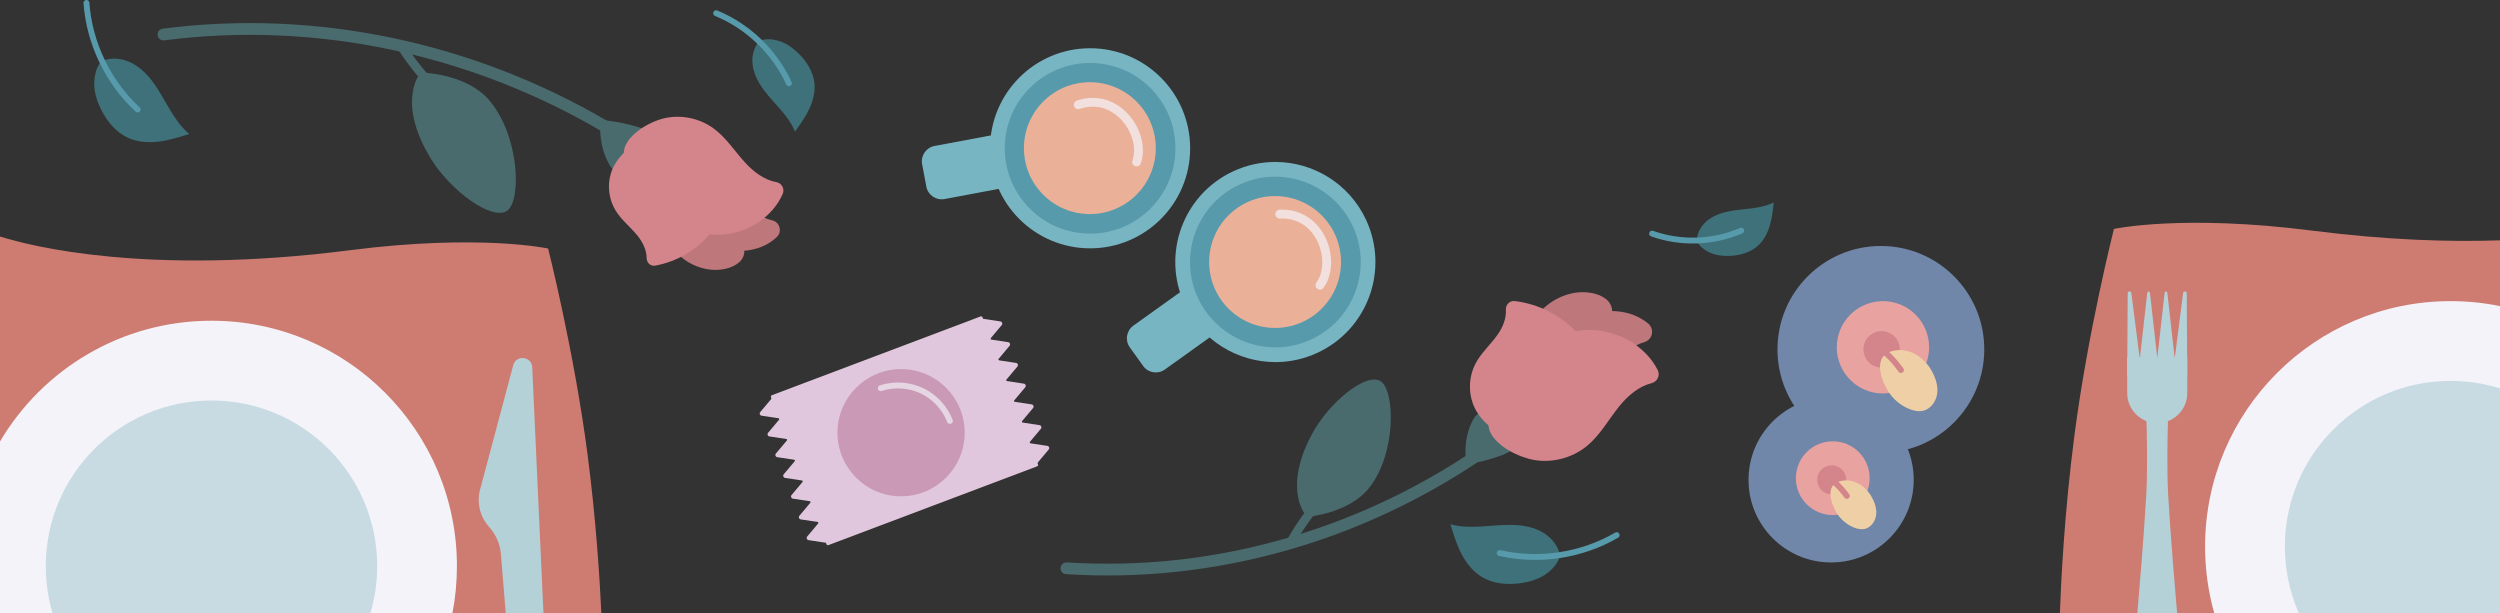 <?xml version="1.0" encoding="UTF-8"?>
<svg id="Layer_2" data-name="Layer 2" xmlns="http://www.w3.org/2000/svg" viewBox="0 0 793.679 194.719">
  <rect x="0" y="0" width="793.679" height="194.719" fill="#333333" stroke="none"/>
  <defs>
    <style>
      .cls-1 {
        stroke-width: 3.733px;
      }

      .cls-1, .cls-2 {
        stroke: #496b6e;
      }

      .cls-1, .cls-2, .cls-3, .cls-4, .cls-5, .cls-6 {
        fill: none;
        stroke-miterlimit: 10;
      }

      .cls-1, .cls-2, .cls-3, .cls-4, .cls-5, .cls-6, .cls-7 {
        stroke-linecap: round;
      }

      .cls-2, .cls-4 {
        stroke-width: 2.8px;
      }

      .cls-3 {
        stroke: #579aab;
      }

      .cls-3, .cls-5, .cls-6 {
        stroke-width: 1.867px;
      }

      .cls-4 {
        opacity: .72;
      }

      .cls-4, .cls-5 {
        stroke: #f4f3fa;
      }

      .cls-8 {
        fill: #77b5c3;
      }

      .cls-5 {
        opacity: .66;
      }

      .cls-9 {
        fill: #ce7c72;
      }

      .cls-10 {
        fill: #f4f3fa;
      }

      .cls-6 {
        stroke: #d4848b;
      }

      .cls-11 {
        fill: #496b6e;
      }

      .cls-12 {
        fill: #7187aa;
      }

      .cls-13 {
        fill: #d4848b;
      }

      .cls-14 {
        fill: #eab198;
      }

      .cls-15, .cls-16 {
        fill: #b4d1d8;
      }

      .cls-17, .cls-7 {
        fill: #e1c7dd;
      }

      .cls-18 {
        fill: #579aab;
      }

      .cls-16 {
        opacity: .68;
      }

      .cls-19 {
        fill: #c999b5;
      }

      .cls-20 {
        fill: #3e7179;
      }

      .cls-21 {
        fill: #e8a2a0;
      }

      .cls-7 {
        stroke: #e1c7dd;
        stroke-linejoin: round;
        stroke-width: .933px;
      }

      .cls-22 {
        fill: #efd0a6;
      }

      .cls-23 {
        fill: #be777b;
      }
    </style>
  </defs>
  <g id="Layer_2-2" data-name="Layer 2">
    <g>
      <g>
        <path class="cls-20" d="m542.204,69.884c1.918-1.495,4.284-2.314,6.668-2.79s4.82-.632,7.231-.946c2.411-.314,4.835-.797,7.015-1.874-.274,2.494-.552,5.005-1.276,7.407s-1.93,4.716-3.803,6.386c-2.405,2.143-5.709,3.042-8.928,3.169-2.074.081-4.193-.139-6.102-.954-1.598-.683-4.419-2.511-4.256-4.497.192-2.342,1.633-4.484,3.45-5.9Z"/>
        <path class="cls-3" d="m524.49,74.164c9.102,3.248,19.433,2.903,28.298-.945"/>
      </g>
      <g>
        <path class="cls-9" d="m190.913,194.719H0v-119.626c9.856,3.089,46.928,12.554,111.225,4.331,40.983-5.245,62.785-.523,62.785-.523,0,0,8.223,32.452,12.516,65.343,2.66,20.421,3.855,39.181,4.387,50.475Z"/>
        <g>
          <path class="cls-10" d="m145.059,179.748c0,5.124-.495,10.126-1.437,14.971H0v-54.554c13.561-22.951,38.547-38.341,67.135-38.341,43.036,0,77.924,34.888,77.924,77.924Z"/>
          <path class="cls-16" d="m119.747,179.748c0,5.208-.756,10.229-2.165,14.971H16.697c-1.409-4.741-2.165-9.763-2.165-14.971,0-29.055,23.557-52.603,52.603-52.603,29.055,0,52.612,23.548,52.612,52.603Z"/>
        </g>
        <path class="cls-15" d="m172.536,194.719h-11.975l-1.531-18.76c-.261-3.229-1.587-6.281-3.752-8.689-2.165-2.389-3.304-5.46-3.304-8.587,0-1.353.215-2.725.653-4.051l10.313-38.687c.896-3.388,5.861-2.856,6.02.644l3.575,78.13Z"/>
        <path class="cls-9" d="m793.679,76.297v118.422h-139.72c.327-9.464,1.391-31.864,4.639-56.7,4.284-32.882,12.516-65.343,12.516-65.343,0,0,21.793-4.713,62.785.523,23.585,3.015,43.512,3.659,59.78,3.099Z"/>
        <g>
          <path class="cls-10" d="m777.98,95.599c-43.036,0-77.924,34.888-77.924,77.924,0,7.345,1.017,14.458,2.921,21.196h90.701v-97.533c-5.068-1.045-10.323-1.587-15.699-1.587Z"/>
          <path class="cls-16" d="m793.679,123.3v71.419h-63.849c-2.865-6.487-4.452-13.655-4.452-21.196,0-29.045,23.548-52.603,52.603-52.603,5.469,0,10.743.831,15.699,2.38Z"/>
        </g>
        <g>
          <rect class="cls-7" x="251.729" y="111.798" width="70.838" height="49.928" transform="translate(-29.795 110.211) rotate(-20.679)"/>
          <circle class="cls-19" cx="286.064" cy="137.37" r="20.194"/>
          <g>
            <path class="cls-17" d="m317.607,102.047l-5.882-.891,1.243,3.292,1.243,3.292,3.826-4.555c.35-.417.109-1.057-.43-1.138Z"/>
            <path class="cls-17" d="m320.092,108.632l-5.882-.891,1.243,3.292,1.243,3.292,3.826-4.555c.35-.417.109-1.057-.43-1.138Z"/>
            <path class="cls-17" d="m322.577,115.216l-5.882-.891,1.243,3.292,1.243,3.292,3.826-4.555c.35-.417.109-1.057-.43-1.138Z"/>
            <path class="cls-17" d="m325.062,121.8l-5.882-.891,1.243,3.292,1.243,3.292,3.826-4.555c.35-.417.109-1.057-.43-1.138Z"/>
            <path class="cls-17" d="m327.548,128.385l-5.882-.891,1.243,3.292,1.243,3.292,3.826-4.555c.35-.417.109-1.057-.43-1.138Z"/>
            <path class="cls-17" d="m330.033,134.969l-5.882-.891,1.243,3.292,1.243,3.292,3.826-4.555c.35-.417.109-1.057-.43-1.138Z"/>
            <path class="cls-17" d="m332.518,141.553l-5.882-.891,1.243,3.292,1.243,3.292,3.826-4.555c.35-.417.109-1.057-.43-1.138Z"/>
          </g>
          <g>
            <path class="cls-17" d="m241.347,130.831l3.826-4.555,1.243,3.292,1.243,3.292-5.882-.891c-.538-.082-.78-.721-.43-1.138Z"/>
            <path class="cls-17" d="m243.832,137.416l3.826-4.555,1.243,3.292,1.243,3.292-5.882-.891c-.538-.082-.78-.721-.43-1.138Z"/>
            <path class="cls-17" d="m246.317,144l3.826-4.555,1.243,3.292,1.243,3.292-5.882-.891c-.538-.082-.78-.721-.43-1.138Z"/>
            <path class="cls-17" d="m248.803,150.584l3.826-4.555,1.243,3.292,1.243,3.292-5.882-.891c-.538-.082-.78-.721-.43-1.138Z"/>
            <path class="cls-17" d="m251.288,157.169l3.826-4.555,1.243,3.292,1.243,3.292-5.882-.891c-.538-.082-.78-.721-.43-1.138Z"/>
            <path class="cls-17" d="m253.773,163.753l3.826-4.555,1.243,3.292,1.243,3.292-5.882-.891c-.538-.082-.78-.721-.43-1.138Z"/>
            <path class="cls-17" d="m256.258,170.337l3.826-4.555,1.243,3.292,1.243,3.292-5.882-.891c-.538-.082-.78-.721-.43-1.138Z"/>
          </g>
          <path class="cls-5" d="m279.615,123.233c4.242-1.39,9.013-1.09,13.048.82,4.035,1.91,7.29,5.41,8.904,9.573"/>
        </g>
        <g>
          <g>
            <g>
              <circle class="cls-18" cx="346.075" cy="47.077" r="29.428"/>
              <path class="cls-8" d="m346.075,19.982c14.94,0,27.095,12.155,27.095,27.095,0,14.94-12.155,27.095-27.095,27.095s-27.095-12.155-27.095-27.095c0-14.94,12.155-27.095,27.095-27.095m0-4.667c-17.542,0-31.762,14.22-31.762,31.762,0,17.542,14.22,31.762,31.762,31.762s31.762-14.22,31.762-31.762c0-17.542-14.22-31.762-31.762-31.762h0Z"/>
            </g>
            <path class="cls-8" d="m298.132,44.715h20.99v17.146h-20.99c-2.725,0-4.937-2.212-4.937-4.937v-7.271c0-2.725,2.212-4.937,4.937-4.937Z" transform="translate(-4.577 57.319) rotate(-10.617)"/>
          </g>
          <circle class="cls-14" cx="345.998" cy="47.029" r="20.932"/>
          <path class="cls-4" d="m342.313,33.263c12.456-4.242,21.648,9.545,18.513,18.156"/>
        </g>
        <g>
          <g>
            <g>
              <path class="cls-18" d="m404.912,112.624c-11.403,0-21.882-6.677-26.696-17.009-6.853-14.708-.461-32.25,14.248-39.103,3.932-1.832,8.106-2.761,12.407-2.761,11.403,0,21.883,6.676,26.696,17.008,6.853,14.709.461,32.251-14.248,39.104-3.932,1.832-8.106,2.761-12.407,2.761Z"/>
              <path class="cls-8" d="m404.872,56.085h-0c10.499.001,20.149,6.148,24.581,15.66,3.056,6.56,3.375,13.918.897,20.718-2.478,6.8-7.455,12.228-14.015,15.284-3.621,1.687-7.464,2.542-11.422,2.542-10.5,0-20.149-6.147-24.581-15.66-6.309-13.543-.425-29.694,13.118-36.003,3.621-1.687,7.464-2.542,11.422-2.542m-.001-4.667c-4.491,0-9.053.957-13.393,2.979-15.901,7.408-22.785,26.303-15.377,42.204,5.386,11.562,16.845,18.356,28.811,18.356,4.491,0,9.054-.957,13.393-2.979,15.901-7.408,22.785-26.303,15.377-42.204-5.386-11.562-16.845-18.356-28.811-18.356h0Z"/>
            </g>
            <path class="cls-8" d="m363.306,97.102h20.99v17.146h-20.99c-2.725,0-4.937-2.212-4.937-4.937v-7.271c0-2.725,2.212-4.937,4.937-4.937Z" transform="translate(7.879 235.894) rotate(-35.597)"/>
          </g>
          <circle class="cls-14" cx="404.802" cy="83.177" r="20.932"/>
          <path class="cls-4" d="m406.29,67.979c13.144-.624,18.154,15.171,12.755,22.576"/>
        </g>
        <g>
          <g>
            <path class="cls-15" d="m675.326,113.361h19.064v11.438c0,5.261-4.271,9.532-9.532,9.532h-0c-5.261,0-9.532-4.271-9.532-9.532v-11.438h0Z"/>
            <path class="cls-15" d="m694.39,119.08l-.165-25.984c-.008-.719-1.06-.78-1.151-.067l-3.254,25.451,4.57.599Z"/>
            <path class="cls-15" d="m690.93,118.466h-6.588l2.857-25.445c.038-.313.228-.474.437-.496.209.022.399.183.437.496l2.857,25.445Z"/>
            <path class="cls-15" d="m685.413,118.466h-6.588l2.857-25.445c.038-.313.228-.474.437-.496.209.022.399.183.437.496l2.857,25.445Z"/>
            <path class="cls-15" d="m675.326,119.08l.165-25.984c.008-.719,1.06-.78,1.151-.067l3.254,25.451-4.57.599Z"/>
          </g>
          <path class="cls-15" d="m691.171,194.719h-12.628c.756-9.259,1.867-21.383,2.819-37.259.485-8.073.215-19.534.093-23.753-.037-1.045-.056-1.643-.056-1.643h6.916s-.019.597-.056,1.643c-.121,4.219-.392,15.68.093,23.753.952,15.867,2.063,28,2.819,37.259Z"/>
        </g>
        <g>
          <circle class="cls-12" cx="597.124" cy="110.919" r="32.826"/>
          <circle class="cls-21" cx="597.78" cy="110.258" r="14.655"/>
          <circle class="cls-13" cx="597.363" cy="110.919" r="5.779"/>
          <path class="cls-22" d="m599.308,124.012c1.563,2.579,3.965,4.641,6.752,5.794,1.419.587,2.998.944,4.493.593,2.581-.606,4.308-3.268,4.502-5.912s-.865-5.231-2.235-7.502c-1.213-2.012-5.707-7.197-12.141-5.529-5.901,1.53-3.803,8.543-1.371,12.557Z"/>
          <path class="cls-6" d="m595.079,109.993c4.083,1.017,8.573,7.771,8.444,7.528"/>
        </g>
        <g>
          <circle class="cls-12" cx="581.327" cy="152.338" r="26.222"/>
          <circle class="cls-21" cx="581.851" cy="151.81" r="11.707"/>
          <circle class="cls-13" cx="581.518" cy="152.338" r="4.616"/>
          <path class="cls-22" d="m583.071,162.798c1.248,2.06,3.167,3.707,5.394,4.628,1.134.469,2.395.754,3.59.474,2.062-.484,3.442-2.61,3.596-4.723s-.691-4.179-1.785-5.993c-.969-1.607-4.559-5.749-9.699-4.417-4.714,1.222-3.038,6.824-1.095,10.031Z"/>
          <path class="cls-6" d="m579.694,151.599c3.262.812,6.848,6.208,6.746,6.014"/>
        </g>
        <g>
          <path class="cls-20" d="m42.102,20.149c2.839,1.529,5.098,3.963,6.95,6.604s3.343,5.513,5.012,8.272,3.551,5.444,6.024,7.514c-3.174 1-6.37,2.005-9.673,2.409-3.303.404-6.756.178-9.783-1.204-3.887-1.774-6.744-5.304-8.617-9.144-1.207-2.474-2.072-5.164-2.102-7.917-.025-2.305.686-6.706,3.184-7.569,2.946-1.018,6.316-.414,9.006,1.035Z"/>
          <path class="cls-3" d="m27.442.933c.921,12.784,6.86,25.139,16.268,33.844"/>
        </g>
        <g>
          <path class="cls-20" d="m239.029,21.221c.481,2.711,1.851,5.194,3.497,7.401,1.646,2.207,3.577,4.184,5.368,6.275s3.465,4.334,4.483,6.893c1.659-2.307,3.328-4.63,4.539-7.2s1.95-5.431,1.639-8.255c-.4-3.626-2.498-6.886-5.111-9.432-1.684-1.64-3.634-3.061-5.858-3.821-1.863-.637-5.621-1.236-6.989.559-1.613,2.117-2.024,5.011-1.568,7.579Z"/>
          <path class="cls-3" d="m227.365,4.196c10.12,4.164,18.552,12.283,23.096,22.239"/>
        </g>
        <g>
          <path class="cls-20" d="m489.1,168.641c-2.865-1.48-6.15-1.97-9.374-2.008-3.225-.038-6.437.354-9.657.534s-6.498.143-9.602-.729c.967,3.184,1.942,6.389,3.473,9.344s3.668,5.676,6.518,7.395c3.659,2.206,8.185,2.571,12.412,1.949,2.724-.401,5.432-1.206,7.721-2.735,1.917-1.281,5.147-4.353,4.449-6.902-.823-3.006-3.224-5.446-5.939-6.848Z"/>
          <path class="cls-3" d="m513.238,169.891c-11.071,6.458-24.622,8.532-37.118,5.683"/>
        </g>
        <path class="cls-2" d="m409.618,172.445c3.595-6.597,8.2-12.643,13.605-17.861"/>
        <g>
          <path class="cls-11" d="m465.579,147.373c3.896-.543,7.73-1.528,11.404-2.932,2.228-.851,4.699-2.241,4.995-4.608.285-2.284-1.632-4.217-3.526-5.524-2.866-1.978-7.99-5.689-10.486-1.584-2.556,4.202-3.241,9.876-2.387,14.648Z"/>
          <g>
            <path class="cls-23" d="m501.962,100.476c4.594-1.6,9.615-2.313,14.348-1.187,2.524.6,4.949,1.779,6.944,3.431,2.068,1.713,1.436,5.056-1.128,5.854-2.562.797-5.001,2.288-7.224,3.838-3.674,2.563-7.387,5.474-11.823,6.096-3.438.482-7.061-.557-9.722-2.786-.695-.582-1.651-1.63-2.491-2.841-1.907-2.749-.945-6.556,1.986-8.169,2.93-1.613,5.941-3.132,9.11-4.235Z"/>
            <path class="cls-23" d="m491.166,96.903c4.328-3.469,10.294-5.142,15.598-3.522,1.474.45,2.915,1.172,3.907,2.351s1.458,2.88.888,4.312c-.355.891-1.056,1.591-1.739,2.265-2.088,2.058-4.175,4.116-6.263,6.175-2.376,2.343-4.866,4.758-8.026,5.831-3.413,1.16-11.605.206-12.621-4.292-.452-2,1.827-5.246,2.825-6.864,1.457-2.361,3.26-4.518,5.43-6.257Z"/>
            <path class="cls-13" d="m478.627,119.795c5.76-8.561,15.383-14.854,25.699-15.035,8.914-.156,17.96,4.897,21.951,12.711.857,1.678-.112,3.732-1.943,4.174-4.008.966-7.557,3.991-10.226,7.289-3.408,4.213-6.054,9.125-10.224,12.585-4.612,3.827-10.926,5.519-16.834,4.511-4.782-.816-12.055-4.294-14.069-9.13-2.036-4.89,3.02-13.201,5.645-17.104Z"/>
            <path class="cls-13" d="m467.629,128.229c-1.559-4.163-1.237-8.991.861-12.91,1.815-3.391,4.802-5.994,7.007-9.145,1.593-2.276,2.755-5.141,2.581-7.828-.104-1.606,1.193-2.954,2.791-2.766,7.421.87,14.528,4.397,19.64,9.856,2.414,2.577,4.479,5.851,4.252,9.375-.188,2.922-1.917,5.508-3.794,7.754-3.776,4.516-8.42,8.295-13.581,11.122-4.109,2.251-9.553,5.538-13.821,2.209-2.584-2.015-4.779-4.573-5.937-7.667Z"/>
          </g>
          <path class="cls-1" d="m338.561,180.41c46.173,2.99,92.043-9.997,130.419-35.847"/>
          <path class="cls-11" d="m416.421,137.979c5.289-9.979,17.171-19.852,21.818-16.992,4.647,2.86,5.123,22.519-3.336,33.597-6.521,8.539-19.974,9.503-19.974,9.503,0,0-8.042-8.118,1.492-26.108Z"/>
        </g>
        <path class="cls-2" d="m127.351,14.576c4.233,6.713,9.494,12.777,15.543,17.915"/>
        <g>
          <g>
            <path class="cls-11" d="m190.689,38.103c4.143.31,8.252,1.091,12.22,2.324,2.406.748,5.105,2.047,5.575,4.522.454,2.388-1.437,4.555-3.346,6.06-2.888,2.277-8.04,6.534-10.948,2.375-2.977-4.258-4.08-10.193-3.501-15.281Z"/>
            <g>
              <path class="cls-23" d="m227.132,78.591c4.319,1.202,8.979,1.563,13.265.25,2.286-.7,4.447-1.926,6.185-3.562,1.802-1.696,1.025-4.734-1.38-5.318-2.403-.583-4.734-1.811-6.869-3.106-3.529-2.141-7.114-4.601-11.23-4.913-3.19-.241-6.461.926-8.778,3.132-.605.576-1.423,1.596-2.125,2.759-1.593,2.64-.485,6.084,2.305,7.397,2.789,1.312,5.647,2.532,8.627,3.361Z"/>
              <path class="cls-23" d="m217.412,82.51c4.184,2.936,9.768,4.125,14.552,2.324,1.329-.501,2.612-1.249,3.455-2.392s1.172-2.734.564-4.018c-.378-.799-1.064-1.402-1.732-1.981-2.041-1.77-4.081-3.541-6.122-5.311-2.323-2.015-4.754-4.09-7.723-4.892-3.207-.867-10.685.491-11.355,4.687-.298,1.866,1.988,4.718,3,6.147,1.478,2.086,3.263,3.964,5.361,5.436Z"/>
              <path class="cls-13" d="m204.537,62.192c5.799,7.535,15.018,12.759,24.517,12.32,8.207-.379,16.23-5.557,19.442-12.977.69-1.593-.322-3.426-2.032-3.724-3.743-.653-7.184-3.227-9.832-6.104-3.382-3.674-6.103-8.037-10.141-10.975-4.466-3.249-10.372-4.435-15.746-3.161-4.35,1.031-10.835,4.656-12.403,9.222-1.585,4.616,3.551,11.964,6.195,15.399Z"/>
              <path class="cls-13" d="m193.929,55.08c-1.189,3.92-.61,8.341,1.549,11.822,1.868,3.013,4.767,5.231,6.981,8,1.599,2,2.836,4.567,2.832,7.048-.002,1.483,1.27,2.646,2.729,2.38,6.774-1.235,13.103-4.896,17.485-10.216,2.069-2.512,3.776-5.644,3.361-8.871-.344-2.676-2.086-4.953-3.944-6.909-3.737-3.932-8.23-7.135-13.142-9.432-3.911-1.829-9.11-4.533-12.84-1.221-2.258,2.005-4.127,4.486-5.01,7.399Z"/>
            </g>
          </g>
          <path class="cls-1" d="m51.907,10.956c48.475-6.255,97.703,4.352,139.896,29.023"/>
          <path class="cls-11" d="m136.839,50.453c6.246,10.165,19.436,19.773,24.143,16.446s3.887-24.084-5.775-35.194c-7.448-8.564-21.695-8.675-21.695-8.675,0,0-7.932,9.099,3.328,27.422Z"/>
        </g>
      </g>
    </g>
  </g>
</svg>
